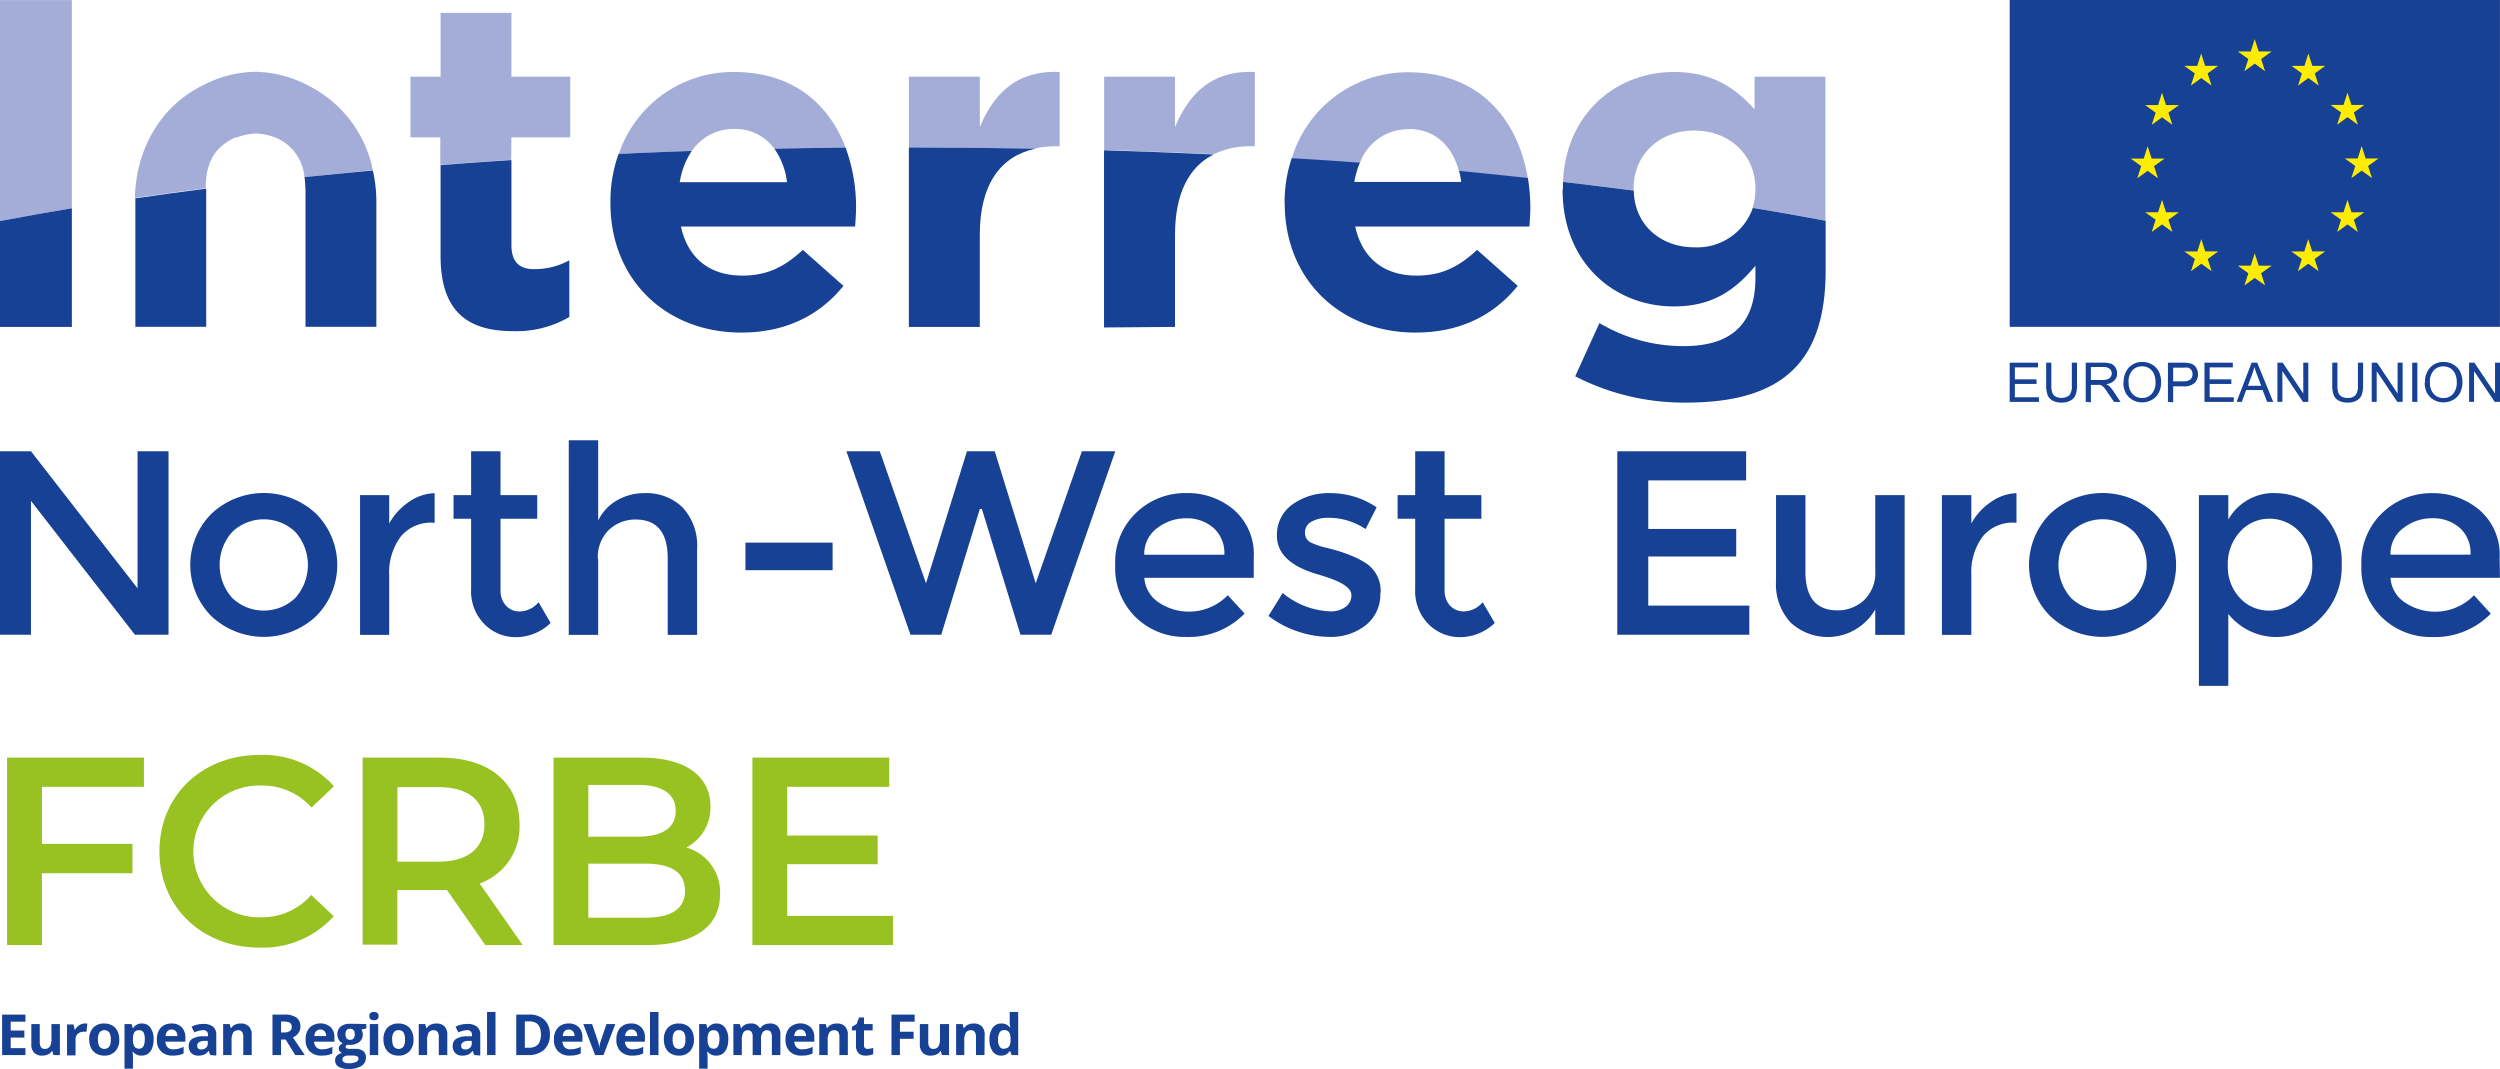 <svg id="Layer_1" data-name="Layer 1" xmlns="http://www.w3.org/2000/svg" viewBox="0 0 352.78 150.8"><defs><style>.cls-1{fill:#164194;}.cls-2{fill:#a3add8;}.cls-3{fill:#ffed00;}.cls-4{fill:#98c222;}</style></defs><path class="cls-1" d="M78.71,103.34a10.81,10.81,0,0,1-14.82,0,10.25,10.25,0,0,1,0-14.41,10.78,10.78,0,0,1,14.82,0,10.25,10.25,0,0,1,0,14.41m-11.87-2.56a6.45,6.45,0,0,0,8.92,0,7,7,0,0,0,0-9.3,6.45,6.45,0,0,0-8.92,0,7,7,0,0,0,0,9.3" transform="translate(-34.08 -16.41)"/><path class="cls-1" d="M95.23,90.17a5.5,5.5,0,0,0-4.63,2A8.49,8.49,0,0,0,89,97.54V106H84.89V86.28H89v4a8.83,8.83,0,0,1,2.72-3A6.7,6.7,0,0,1,95.41,86l0,4.19Z" transform="translate(-34.08 -16.41)"/><path class="cls-1" d="M104.71,89.61v10a3.21,3.21,0,0,0,.74,2.24,2.6,2.6,0,0,0,2.07.84,3.57,3.57,0,0,0,2.56-1.3l1.7,2.93a7.1,7.1,0,0,1-4.83,2,6.2,6.2,0,0,1-4.52-1.84,6.57,6.57,0,0,1-1.87-4.94V89.61H98.08V86.28h2.48V80.09h4.15v6.19h5.18v3.33Z" transform="translate(-34.08 -16.41)"/><path class="cls-1" d="M118.49,95.32V106h-4.15V78.54h4.15V89.87A6.52,6.52,0,0,1,121.17,87,7.64,7.64,0,0,1,125,86a7.32,7.32,0,0,1,5.39,2,7.94,7.94,0,0,1,2.06,5.89V106h-4.15V95.17q0-5.44-4.52-5.45a5.42,5.42,0,0,0-3.74,1.43,5.31,5.31,0,0,0-1.59,4.17" transform="translate(-34.08 -16.41)"/><rect class="cls-1" x="105.19" y="76.57" width="12.3" height="3.89"/><polygon class="cls-1" points="130.67 82.31 136.45 63.68 140.37 63.68 146.15 82.31 152.67 63.68 157.38 63.68 148.34 89.57 144 89.57 138.56 71.83 138.26 71.83 132.82 89.57 128.48 89.57 119.44 63.68 124.15 63.68 130.67 82.31"/><path class="cls-1" d="M211,97.94H195.56a4.49,4.49,0,0,0,2,3.46,7.65,7.65,0,0,0,9.78-1l2.37,2.59a11,11,0,0,1-8.3,3.3,9.87,9.87,0,0,1-7.05-2.76,9.73,9.73,0,0,1-2.91-7.41,9.57,9.57,0,0,1,3-7.39,9.92,9.92,0,0,1,7-2.74,10.09,10.09,0,0,1,6.83,2.43A8.33,8.33,0,0,1,211,95.09Zm-15.45-3.25h11.3a4.74,4.74,0,0,0-1.56-3.81,5.67,5.67,0,0,0-3.83-1.33,6.56,6.56,0,0,0-4.1,1.39,4.5,4.5,0,0,0-1.81,3.76" transform="translate(-34.08 -16.41)"/><path class="cls-1" d="M228.86,100.09a5.53,5.53,0,0,1-2,4.5,7.89,7.89,0,0,1-5.22,1.69,14,14,0,0,1-4.47-.78,13.7,13.7,0,0,1-4.09-2.18l2-3.23a11.18,11.18,0,0,0,6.67,2.59,3.47,3.47,0,0,0,2.22-.64,2,2,0,0,0,.81-1.65q0-1.48-3.92-2.67l-.44-.15q-6.15-1.66-6.15-5.55a5.24,5.24,0,0,1,2.13-4.39A8.78,8.78,0,0,1,221.9,86a11.55,11.55,0,0,1,6.44,2l-1.56,3.07a9.29,9.29,0,0,0-5.22-1.59,4.75,4.75,0,0,0-2.41.54,1.73,1.73,0,0,0-.92,1.61,1.48,1.48,0,0,0,1,1.41,9.56,9.56,0,0,0,1.87.63c.8.2,1.51.39,2.13.59s1.22.42,1.8.67a11.51,11.51,0,0,1,1.87,1,4.64,4.64,0,0,1,2,4.15" transform="translate(-34.08 -16.41)"/><path class="cls-1" d="M237.93,89.61v10a3.27,3.27,0,0,0,.74,2.24,2.63,2.63,0,0,0,2.08.83,3.52,3.52,0,0,0,2.55-1.29l1.71,2.93a7.12,7.12,0,0,1-4.84,2,6.25,6.25,0,0,1-4.52-1.84,6.63,6.63,0,0,1-1.87-4.94V89.61H231.3V86.28h2.48V80.09h4.15v6.19h5.19v3.33Z" transform="translate(-34.08 -16.41)"/><polygon class="cls-1" points="246.4 63.68 246.4 67.79 232.59 67.79 232.59 74.64 245 74.64 245 78.53 232.59 78.53 232.59 85.46 246.85 85.46 246.85 89.57 228.22 89.57 228.22 63.68 246.4 63.68"/><path class="cls-1" d="M298.7,96.94V86.28h4.15V106H298.7v-3.59a7.73,7.73,0,0,1-11.94,1.85,7.94,7.94,0,0,1-2.06-5.89V86.28h4.15V97.09c0,3.63,1.5,5.45,4.52,5.45a5.43,5.43,0,0,0,3.74-1.43,5.31,5.31,0,0,0,1.59-4.17" transform="translate(-34.08 -16.41)"/><path class="cls-1" d="M318.45,90.17a5.46,5.46,0,0,0-4.63,2,8.49,8.49,0,0,0-1.56,5.37V106h-4.15V86.28h4.15v4a8.55,8.55,0,0,1,2.72-3A6.62,6.62,0,0,1,318.63,86l0,4.19Z" transform="translate(-34.08 -16.41)"/><path class="cls-1" d="M338.18,103.33a10.77,10.77,0,0,1-14.81,0,10.21,10.21,0,0,1,0-14.4,10.77,10.77,0,0,1,14.81,0,10.21,10.21,0,0,1,0,14.4m-11.86-2.55a6.45,6.45,0,0,0,8.92,0,7,7,0,0,0,0-9.3,6.43,6.43,0,0,0-8.92,0,7,7,0,0,0,0,9.3" transform="translate(-34.08 -16.41)"/><path class="cls-1" d="M354.92,86a9.34,9.34,0,0,1,6.78,2.74,9.72,9.72,0,0,1,2.82,7.3,10.12,10.12,0,0,1-2.8,7.41,8.67,8.67,0,0,1-13.2-.41v10.15h-4.15V86.28h4.15v3.44a7.38,7.38,0,0,1,6.4-3.74m-6.47,10.19a6.42,6.42,0,0,0,1.7,4.61,5.52,5.52,0,0,0,4.15,1.79,5.9,5.9,0,0,0,4.25-1.77,6.15,6.15,0,0,0,1.82-4.61,6.54,6.54,0,0,0-1.78-4.71,5.68,5.68,0,0,0-4.26-1.87,5.45,5.45,0,0,0-4.18,1.87,6.68,6.68,0,0,0-1.7,4.69" transform="translate(-34.08 -16.41)"/><path class="cls-1" d="M386.85,97.94H371.41a4.51,4.51,0,0,0,2,3.47,7.65,7.65,0,0,0,9.78-1l2.37,2.59a11,11,0,0,1-8.3,3.3,9.87,9.87,0,0,1-7.05-2.76,9.73,9.73,0,0,1-2.91-7.41,9.6,9.6,0,0,1,3-7.39,9.94,9.94,0,0,1,7-2.74A10.11,10.11,0,0,1,384,88.41a8.32,8.32,0,0,1,2.81,6.68Zm-15.44-3.26H382.7a4.73,4.73,0,0,0-1.55-3.81,5.7,5.7,0,0,0-3.84-1.33,6.55,6.55,0,0,0-4.09,1.39,4.46,4.46,0,0,0-1.81,3.75" transform="translate(-34.08 -16.41)"/><path class="cls-2" d="M44.22,16.42H34.08V47.6c3.29-.62,6.68-1.22,10.14-1.8Z" transform="translate(-34.08 -16.41)"/><path class="cls-2" d="M106.25,35.79h8.3V27.23h-8.3v-9h-10v9H92v8.56h4.21v3.88q5-.37,10-.71Z" transform="translate(-34.08 -16.41)"/><path class="cls-2" d="M137.68,34.61a6.77,6.77,0,0,1,5.67,2.78q5-.11,10.05-.16c-2.33-6.14-7.44-10.66-15.72-10.66A17,17,0,0,0,121.4,38.13c3.42-.16,6.87-.3,10.33-.42a7,7,0,0,1,6-3.1" transform="translate(-34.08 -16.41)"/><path class="cls-2" d="M180.19,37.35a13.28,13.28,0,0,1,2.89-.3h.53V26.57c-5.93-.26-9.23,2.9-11.27,7.78V27.23h-10v10h.54q8.73,0,17.32.17" transform="translate(-34.08 -16.41)"/><path class="cls-2" d="M210.63,37.05h.52V26.57c-5.93-.26-9.22,2.9-11.26,7.78V27.23h-10V37.58q7.81.24,15.46.59a11.76,11.76,0,0,1,5.3-1.12" transform="translate(-34.08 -16.41)"/><path class="cls-2" d="M232.83,34.61c3.71,0,6.19,2.34,7.14,6,3.28.3,6.51.62,9.71,1-1.34-8.22-6.74-15-16.85-15a17.05,17.05,0,0,0-16.48,12.2c3.24.19,6.44.41,9.62.64a7.18,7.18,0,0,1,6.86-4.8" transform="translate(-34.08 -16.41)"/><path class="cls-2" d="M264.6,43.17V43c0-4.81,3.68-8.17,8.56-8.17s8.63,3.36,8.63,8.17v.13a8.49,8.49,0,0,1-.4,2.61q5.26.87,10.28,1.82V27.23h-10v4.61c-2.7-3-5.93-5.27-11.4-5.27-7.85,0-15.18,5.58-15.64,15.5q5.07.59,10,1.23v-.13" transform="translate(-34.08 -16.41)"/><path class="cls-2" d="M67.34,35.86a9,9,0,0,1,2.85-.62,9,9,0,0,1,2.85.62,6.6,6.6,0,0,1,4,5.56c3.18-.34,6.4-.65,9.65-1a17.11,17.11,0,0,0-9-11.88,16.65,16.65,0,0,0-7.58-2,16.69,16.69,0,0,0-7.58,2c-5.92,3-9.25,9-9.42,15.81,3.28-.48,6.61-.93,10-1.37,0-3.42,1.07-5.71,4.14-7.17" transform="translate(-34.08 -16.41)"/><path class="cls-1" d="M44.22,62.54V45.8c-3.46.58-6.85,1.17-10.14,1.8V62.54Z" transform="translate(-34.08 -16.41)"/><path class="cls-1" d="M106.51,63.14a14.8,14.8,0,0,0,7.91-2v-8a10.2,10.2,0,0,1-4.94,1.25c-2.24,0-3.23-1.12-3.23-3.43V39q-5.06.33-10,.71V52.53c0,8.17,4.16,10.61,10.28,10.61" transform="translate(-34.08 -16.41)"/><path class="cls-1" d="M120.22,45.09c0,10.8,7.84,18.25,18.45,18.25,6.39,0,11.13-2.51,14.43-6.59l-5.73-5.08c-2.77,2.57-5.21,3.63-8.57,3.63-4.48,0-7.64-2.37-8.63-6.92h24.58c.06-.92.13-1.84.13-2.64a24.4,24.4,0,0,0-1.48-8.51q-5.06.06-10.05.16a10.2,10.2,0,0,1,1.78,4.73H130a11.17,11.17,0,0,1,1.69-4.41c-3.46.12-6.91.26-10.32.42A19.87,19.87,0,0,0,120.22,45Z" transform="translate(-34.08 -16.41)"/><path class="cls-1" d="M172.34,62.54v-13c0-7.13,2.93-11.09,7.85-12.15q-8.59-.16-17.32-.17h-.54V62.54Z" transform="translate(-34.08 -16.41)"/><path class="cls-1" d="M199.89,62.54v-13c0-5.88,2-9.61,5.44-11.33q-7.64-.36-15.46-.59v25Z" transform="translate(-34.08 -16.41)"/><path class="cls-1" d="M215.37,45.09c0,10.8,7.84,18.25,18.45,18.25,6.39,0,11.13-2.51,14.43-6.59l-5.73-5.08c-2.77,2.57-5.21,3.63-8.57,3.63-4.48,0-7.64-2.37-8.63-6.92H249.9c.06-.92.13-1.84.13-2.64a25.66,25.66,0,0,0-.35-4.22q-4.78-.51-9.71-1a12.66,12.66,0,0,1,.31,1.56H225.19a12.8,12.8,0,0,1,.78-2.71c-3.18-.24-6.38-.45-9.62-.64a19.9,19.9,0,0,0-1,6.18Z" transform="translate(-34.08 -16.41)"/><path class="cls-1" d="M254.58,43.17c0,10.48,7.45,16.48,15.68,16.48,5.34,0,8.57-2.18,11.53-5.74v1.72c0,6.32-3.23,9.62-10.08,9.62A23.1,23.1,0,0,1,259.78,62l-3.42,7.51A33.52,33.52,0,0,0,272,73.22c6.86,0,11.93-1.45,15.22-4.74,3-3,4.48-7.58,4.48-13.91v-7q-5-.95-10.28-1.82a8.31,8.31,0,0,1-8.23,5.56c-4.83,0-8.5-3.24-8.56-8q-4.91-.64-10-1.23c0,.32,0,.64,0,1Z" transform="translate(-34.08 -16.41)"/><path class="cls-1" d="M77.19,43.12V62.53h10V44.94a20.55,20.55,0,0,0-.49-4.47q-4.87.45-9.65.94a13.11,13.11,0,0,1,.12,1.71" transform="translate(-34.08 -16.41)"/><path class="cls-1" d="M53.18,45.07V62.53h10V43.12s0-.06,0-.09c-3.4.43-6.73.89-10,1.37,0,.18,0,.36,0,.54Z" transform="translate(-34.08 -16.41)"/><rect class="cls-1" x="283.59" width="69.18" height="46.12"/><polygon class="cls-3" points="316.71 10.05 318.17 8.98 319.63 10.05 319.07 8.33 320.56 7.26 318.73 7.26 318.17 5.52 317.61 7.26 315.78 7.26 317.27 8.33 316.71 10.05"/><polygon class="cls-3" points="309.16 12.08 310.62 11.01 312.08 12.08 311.52 10.36 313 9.29 311.17 9.29 310.61 7.55 310.06 9.29 308.23 9.29 309.71 10.36 309.16 12.08"/><polygon class="cls-3" points="305.09 13.09 304.53 14.83 302.7 14.83 304.19 15.9 303.63 17.62 305.09 16.55 306.55 17.62 305.99 15.9 307.47 14.83 305.65 14.83 305.09 13.09"/><polygon class="cls-3" points="303.06 24.1 304.52 25.16 303.96 23.44 305.45 22.38 303.62 22.38 303.06 20.63 302.5 22.38 300.67 22.38 302.15 23.44 301.6 25.16 303.06 24.1"/><polygon class="cls-3" points="305.65 29.95 305.09 28.2 304.53 29.95 302.7 29.95 304.19 31.01 303.63 32.73 305.09 31.67 306.55 32.73 305.99 31.01 307.47 29.95 305.65 29.95"/><polygon class="cls-3" points="311.19 35.48 310.63 33.74 310.07 35.49 308.24 35.48 309.73 36.55 309.17 38.27 310.63 37.21 312.09 38.27 311.53 36.55 313.01 35.48 311.19 35.48"/><polygon class="cls-3" points="318.73 37.49 318.17 35.74 317.61 37.49 315.78 37.49 317.27 38.56 316.71 40.28 318.17 39.22 319.63 40.28 319.07 38.56 320.56 37.49 318.73 37.49"/><polygon class="cls-3" points="326.28 35.48 325.72 33.74 325.16 35.49 323.33 35.48 324.81 36.55 324.26 38.27 325.72 37.21 327.18 38.27 326.62 36.55 328.1 35.48 326.28 35.48"/><polygon class="cls-3" points="331.82 29.95 331.26 28.2 330.7 29.95 328.87 29.95 330.35 31.01 329.8 32.73 331.26 31.67 332.72 32.73 332.16 31.01 333.64 29.95 331.82 29.95"/><polygon class="cls-3" points="335.65 22.36 333.82 22.36 333.26 20.61 332.7 22.36 330.88 22.36 332.36 23.42 331.8 25.14 333.26 24.08 334.72 25.14 334.16 23.42 335.65 22.36"/><polygon class="cls-3" points="329.8 17.6 331.26 16.53 332.72 17.6 332.16 15.87 333.64 14.81 331.82 14.81 331.26 13.07 330.7 14.81 328.87 14.81 330.35 15.87 329.8 17.6"/><polygon class="cls-3" points="325.74 7.55 325.18 9.3 323.35 9.29 324.83 10.36 324.28 12.08 325.74 11.01 327.2 12.08 326.64 10.36 328.12 9.29 326.3 9.29 325.74 7.55"/><polygon class="cls-1" points="283.59 56.71 283.59 51.18 287.59 51.18 287.59 51.84 284.32 51.84 284.32 53.53 287.38 53.53 287.38 54.18 284.32 54.18 284.32 56.06 287.72 56.06 287.72 56.71 283.59 56.71"/><path class="cls-1" d="M326.44,67.59h.73v3.2a3.69,3.69,0,0,1-.19,1.32,1.55,1.55,0,0,1-.68.8,2.46,2.46,0,0,1-1.29.31,2.6,2.6,0,0,1-1.27-.27,1.56,1.56,0,0,1-.71-.77,3.76,3.76,0,0,1-.21-1.39v-3.2h.73v3.19a3.13,3.13,0,0,0,.14,1.07,1,1,0,0,0,.46.52,1.87,1.87,0,0,0,1.94-.18,2.09,2.09,0,0,0,.35-1.41Z" transform="translate(-34.08 -16.41)"/><path class="cls-1" d="M328.4,73.12V67.59h2.45a3.27,3.27,0,0,1,1.13.15,1.27,1.27,0,0,1,.62.53,1.6,1.6,0,0,1,.23.83,1.37,1.37,0,0,1-.39,1,1.94,1.94,0,0,1-1.17.52,1.87,1.87,0,0,1,.44.27,4.3,4.3,0,0,1,.61.74l1,1.5h-.92L331.62,72c-.21-.33-.39-.58-.52-.76a1.6,1.6,0,0,0-.38-.37,1.09,1.09,0,0,0-.33-.15l-.41,0h-.85v2.45Zm.73-3.09h1.58a2.34,2.34,0,0,0,.78-.1.85.85,0,0,0,.43-.33.89.89,0,0,0,.15-.5.79.79,0,0,0-.29-.64,1.29,1.29,0,0,0-.9-.26h-1.75Z" transform="translate(-34.08 -16.41)"/><path class="cls-1" d="M333.75,70.43a3,3,0,0,1,.74-2.16,2.51,2.51,0,0,1,1.91-.78,2.69,2.69,0,0,1,1.38.37,2.38,2.38,0,0,1,.94,1,3.4,3.4,0,0,1,.32,1.49,3.19,3.19,0,0,1-.34,1.5,2.35,2.35,0,0,1-1,1,2.85,2.85,0,0,1-1.35.34,2.61,2.61,0,0,1-1.39-.38,2.46,2.46,0,0,1-.94-1,3.24,3.24,0,0,1-.31-1.38m.75,0A2.23,2.23,0,0,0,335,72a1.78,1.78,0,0,0,1.35.57,1.75,1.75,0,0,0,1.36-.58,2.34,2.34,0,0,0,.54-1.65,2.89,2.89,0,0,0-.23-1.18,1.82,1.82,0,0,0-.67-.78,1.85,1.85,0,0,0-1-.28,1.87,1.87,0,0,0-1.34.54,2.39,2.39,0,0,0-.56,1.78" transform="translate(-34.08 -16.41)"/><path class="cls-1" d="M340,73.12V67.59h2.09a4.38,4.38,0,0,1,.84.06,1.77,1.77,0,0,1,.69.25,1.4,1.4,0,0,1,.44.54,1.79,1.79,0,0,1-.28,2,2.19,2.19,0,0,1-1.63.49h-1.41v2.24Zm.74-2.9h1.43a1.54,1.54,0,0,0,1-.26,1,1,0,0,0,.3-.74,1,1,0,0,0-.17-.6.9.9,0,0,0-.46-.33,3.67,3.67,0,0,0-.69,0h-1.41Z" transform="translate(-34.08 -16.41)"/><polygon class="cls-1" points="311.08 56.71 311.08 51.18 315.08 51.18 315.08 51.84 311.81 51.84 311.81 53.53 314.87 53.53 314.87 54.18 311.81 54.18 311.81 56.06 315.21 56.06 315.21 56.71 311.08 56.71"/><path class="cls-1" d="M349.69,73.12l2.12-5.53h.79l2.26,5.53H354l-.64-1.67h-2.32l-.61,1.67Zm1.59-2.27h1.88l-.58-1.53c-.17-.47-.31-.85-.39-1.15a6.7,6.7,0,0,1-.3,1.06Z" transform="translate(-34.08 -16.41)"/><polygon class="cls-1" points="321.37 56.71 321.37 51.18 322.12 51.18 325.02 55.53 325.02 51.18 325.73 51.18 325.73 56.71 324.98 56.71 322.07 52.37 322.07 56.71 321.37 56.71"/><path class="cls-1" d="M366.81,67.59h.73v3.2a3.69,3.69,0,0,1-.19,1.32,1.55,1.55,0,0,1-.68.8,2.46,2.46,0,0,1-1.29.31,2.63,2.63,0,0,1-1.27-.27,1.56,1.56,0,0,1-.71-.77,3.76,3.76,0,0,1-.21-1.39v-3.2h.73v3.19a3.13,3.13,0,0,0,.14,1.07,1,1,0,0,0,.46.52,1.51,1.51,0,0,0,.8.19,1.47,1.47,0,0,0,1.14-.37,2.09,2.09,0,0,0,.35-1.41Z" transform="translate(-34.08 -16.41)"/><polygon class="cls-1" points="334.68 56.71 334.68 51.18 335.43 51.18 338.33 55.53 338.33 51.18 339.04 51.18 339.04 56.71 338.29 56.71 335.38 52.37 335.38 56.71 334.68 56.71"/><rect class="cls-1" x="340.39" y="51.18" width="0.73" height="5.53"/><path class="cls-1" d="M376.27,70.43a3,3,0,0,1,.74-2.16,2.51,2.51,0,0,1,1.91-.78,2.69,2.69,0,0,1,1.38.37,2.38,2.38,0,0,1,.94,1,3.4,3.4,0,0,1,.32,1.49,3.19,3.19,0,0,1-.34,1.5,2.35,2.35,0,0,1-1,1,2.85,2.85,0,0,1-1.35.34,2.61,2.61,0,0,1-1.39-.38,2.4,2.4,0,0,1-.94-1,3.1,3.1,0,0,1-.31-1.38m.75,0a2.23,2.23,0,0,0,.54,1.58,1.78,1.78,0,0,0,1.35.57,1.75,1.75,0,0,0,1.36-.58,2.39,2.39,0,0,0,.53-1.65,2.73,2.73,0,0,0-.23-1.18,1.74,1.74,0,0,0-.66-.78,1.9,1.9,0,0,0-1-.28,1.87,1.87,0,0,0-1.34.54,2.39,2.39,0,0,0-.56,1.78" transform="translate(-34.08 -16.41)"/><polygon class="cls-1" points="348.42 56.71 348.42 51.18 349.17 51.18 352.08 55.53 352.08 51.18 352.78 51.18 352.78 56.71 352.03 56.71 349.12 52.37 349.12 56.71 348.42 56.71"/><path class="cls-4" d="M40,127.44v8.05H52.77v4.15H40v10.13H35.08V123.32H54.39v4.12Z" transform="translate(-34.08 -16.41)"/><path class="cls-4" d="M56.58,136.54c0-7.89,6-13.6,14.17-13.6a13.39,13.39,0,0,1,10.46,4.42l-3.17,3a9.29,9.29,0,0,0-7.07-3.1,9.3,9.3,0,1,0,0,18.59A9.2,9.2,0,0,0,78,142.7l3.17,3a13.39,13.39,0,0,1-10.5,4.42C62.62,150.14,56.58,144.44,56.58,136.54Z" transform="translate(-34.08 -16.41)"/><path class="cls-4" d="M102.56,149.77,97.15,142a8.7,8.7,0,0,1-1,0h-6v7.71H85.25V123.32H96.13c7,0,11.26,3.55,11.26,9.41a8.46,8.46,0,0,1-5.63,8.35l6.08,8.69Zm-6.65-22.29H90.16V138h5.75c4.3,0,6.53-2,6.53-5.29S100.21,127.48,95.91,127.48Z" transform="translate(-34.08 -16.41)"/><path class="cls-4" d="M135.69,142.59c0,4.53-3.56,7.18-10.36,7.18H112.19V123.32h12.39c6.34,0,9.75,2.68,9.75,6.88a6.33,6.33,0,0,1-3.41,5.81A6.52,6.52,0,0,1,135.69,142.59ZM117.1,127.17v7.3h7c3.4,0,5.33-1.21,5.33-3.63s-1.93-3.67-5.33-3.67Zm13.64,14.93c0-2.65-2-3.82-5.71-3.82H117.1v7.63H125C128.73,145.91,130.74,144.74,130.74,142.1Z" transform="translate(-34.08 -16.41)"/><path class="cls-4" d="M160.09,145.65v4.12H140.25V123.32h19.31v4.12h-14.4v6.87h12.77v4.05H145.16v7.29Z" transform="translate(-34.08 -16.41)"/><polygon class="cls-1" points="19.41 63.68 23.78 63.68 23.78 89.57 19.04 89.57 4.37 70.68 4.37 89.57 0 89.57 0 63.68 4.37 63.68 19.41 83.02 19.41 63.68"/><path class="cls-1" d="M37.67,165.29H34.38v-5.71h3.29v1H35.59v1.25h1.93v1H35.59v1.48h2.08Z" transform="translate(-34.08 -16.41)"/><path class="cls-1" d="M41.62,165.29l-.16-.56H41.4a1.27,1.27,0,0,1-.55.47,1.85,1.85,0,0,1-.8.17,1.51,1.51,0,0,1-1.16-.42,1.65,1.65,0,0,1-.39-1.18v-2.85h1.19v2.55a1.24,1.24,0,0,0,.17.71.61.61,0,0,0,.54.24.82.82,0,0,0,.72-.34,2.05,2.05,0,0,0,.22-1.11v-2.05h1.19v4.37Z" transform="translate(-34.08 -16.41)"/><path class="cls-1" d="M46,160.84a2.17,2.17,0,0,1,.4,0L46.29,162a1.16,1.16,0,0,0-.35,0,1.31,1.31,0,0,0-.89.29,1.07,1.07,0,0,0-.31.82v2.23h-1.2v-4.37h.91l.17.73h.06a1.73,1.73,0,0,1,.55-.59A1.34,1.34,0,0,1,46,160.84Z" transform="translate(-34.08 -16.41)"/><path class="cls-1" d="M50.91,163.1a2.31,2.31,0,0,1-.57,1.66,2,2,0,0,1-1.56.61,2.23,2.23,0,0,1-1.11-.28,1.83,1.83,0,0,1-.74-.79,2.71,2.71,0,0,1-.26-1.2,2.36,2.36,0,0,1,.56-1.67,2.07,2.07,0,0,1,1.57-.59,2.23,2.23,0,0,1,1.11.27,1.77,1.77,0,0,1,.74.79A2.65,2.65,0,0,1,50.91,163.1Zm-3,0a1.88,1.88,0,0,0,.21,1,.89.89,0,0,0,1.38,0,1.85,1.85,0,0,0,.21-1,1.83,1.83,0,0,0-.21-1,.9.9,0,0,0-1.38,0A1.83,1.83,0,0,0,47.89,163.1Z" transform="translate(-34.08 -16.41)"/><path class="cls-1" d="M54.05,165.37a1.46,1.46,0,0,1-1.21-.56h-.06q.06.54.06.63v1.77H51.65v-6.29h1l.17.57h.05a1.36,1.36,0,0,1,1.24-.65,1.41,1.41,0,0,1,1.21.6,2.75,2.75,0,0,1,.44,1.66,3.19,3.19,0,0,1-.21,1.21,1.71,1.71,0,0,1-.58.79A1.49,1.49,0,0,1,54.05,165.37Zm-.35-3.58a.76.76,0,0,0-.65.27,1.65,1.65,0,0,0-.21.9v.13a1.85,1.85,0,0,0,.21,1,.75.75,0,0,0,.66.3c.54,0,.8-.44.8-1.32a1.94,1.94,0,0,0-.19-1A.68.68,0,0,0,53.7,161.79Z" transform="translate(-34.08 -16.41)"/><path class="cls-1" d="M58.46,165.37a2.25,2.25,0,0,1-1.65-.59,2.18,2.18,0,0,1-.59-1.65,2.43,2.43,0,0,1,.54-1.69,2,2,0,0,1,1.52-.6,1.88,1.88,0,0,1,1.44.53,2,2,0,0,1,.52,1.45v.58H57.42a1.21,1.21,0,0,0,.3.79,1.07,1.07,0,0,0,.79.29,3.59,3.59,0,0,0,.75-.08,4.1,4.1,0,0,0,.73-.27v.93a3,3,0,0,1-.66.23A4.3,4.3,0,0,1,58.46,165.37Zm-.17-3.68a.75.75,0,0,0-.59.24,1.05,1.05,0,0,0-.25.68h1.67a1,1,0,0,0-.23-.68A.78.78,0,0,0,58.29,161.69Z" transform="translate(-34.08 -16.41)"/><path class="cls-1" d="M63.75,165.29l-.23-.6h0a1.74,1.74,0,0,1-.62.53,2,2,0,0,1-.83.15,1.34,1.34,0,0,1-1-.36,1.39,1.39,0,0,1-.36-1,1.15,1.15,0,0,1,.48-1,2.92,2.92,0,0,1,1.47-.37l.76,0v-.19a.6.6,0,0,0-.68-.67,3.11,3.11,0,0,0-1.23.32l-.4-.81a3.62,3.62,0,0,1,1.68-.39,2.1,2.1,0,0,1,1.34.38,1.41,1.41,0,0,1,.47,1.17v2.91Zm-.35-2-.46,0a1.44,1.44,0,0,0-.78.19.58.58,0,0,0-.25.52c0,.34.19.5.58.5a1,1,0,0,0,.66-.23.83.83,0,0,0,.25-.64Z" transform="translate(-34.08 -16.41)"/><path class="cls-1" d="M69.6,165.29H68.41v-2.55a1.22,1.22,0,0,0-.17-.71.61.61,0,0,0-.54-.24.81.81,0,0,0-.72.33,2.1,2.1,0,0,0-.22,1.11v2.06H65.57v-4.37h.91l.16.56h.06a1.35,1.35,0,0,1,.55-.48,1.87,1.87,0,0,1,.8-.16,1.48,1.48,0,0,1,1.15.41,1.62,1.62,0,0,1,.4,1.19Z" transform="translate(-34.08 -16.41)"/><path class="cls-1" d="M73.74,163.1v2.19H72.53v-5.71h1.66a2.85,2.85,0,0,1,1.72.42,1.52,1.52,0,0,1,.56,1.29,1.47,1.47,0,0,1-.28.89,1.74,1.74,0,0,1-.78.62l1.68,2.49H75.74l-1.36-2.19Zm0-1h.39a1.45,1.45,0,0,0,.84-.19.67.67,0,0,0,.28-.6.64.64,0,0,0-.28-.58,1.78,1.78,0,0,0-.87-.17h-.36Z" transform="translate(-34.08 -16.41)"/><path class="cls-1" d="M79.45,165.37a2.27,2.27,0,0,1-1.65-.59,2.22,2.22,0,0,1-.59-1.65,2.39,2.39,0,0,1,.55-1.69,2.22,2.22,0,0,1,3-.07,2,2,0,0,1,.51,1.45v.58H78.41a1.16,1.16,0,0,0,.31.79,1,1,0,0,0,.78.29,3.52,3.52,0,0,0,.75-.08,4.1,4.1,0,0,0,.73-.27v.93a2.86,2.86,0,0,1-.66.23A4.3,4.3,0,0,1,79.45,165.37Zm-.17-3.68a.75.75,0,0,0-.59.24,1.05,1.05,0,0,0-.25.68h1.67a1,1,0,0,0-.23-.68A.78.78,0,0,0,79.28,161.69Z" transform="translate(-34.08 -16.41)"/><path class="cls-1" d="M85.77,160.92v.61l-.69.17a1.18,1.18,0,0,1,.19.66,1.3,1.3,0,0,1-.49,1.09,2.12,2.12,0,0,1-1.36.4l-.21,0-.18,0a.41.41,0,0,0-.18.32c0,.17.22.25.65.25h.75a1.73,1.73,0,0,1,1.09.31,1.12,1.12,0,0,1,.38.91,1.36,1.36,0,0,1-.64,1.19,3.35,3.35,0,0,1-1.83.42,2.57,2.57,0,0,1-1.4-.32,1,1,0,0,1-.48-.89.92.92,0,0,1,.24-.66,1.38,1.38,0,0,1,.72-.38.86.86,0,0,1-.32-.26.6.6,0,0,1-.13-.37.64.64,0,0,1,.14-.42,1.92,1.92,0,0,1,.42-.33,1.12,1.12,0,0,1-.54-.47,1.42,1.42,0,0,1-.21-.78,1.36,1.36,0,0,1,.47-1.1,2,2,0,0,1,1.33-.39l.43,0,.33,0Zm-3.37,5a.43.43,0,0,0,.23.39,1.36,1.36,0,0,0,.67.14,2.47,2.47,0,0,0,1-.17.54.54,0,0,0,.36-.48.33.33,0,0,0-.21-.34,1.62,1.62,0,0,0-.67-.1h-.61a.9.9,0,0,0-.55.16A.45.45,0,0,0,82.4,165.9Zm.43-3.55a.93.93,0,0,0,.16.56.6.6,0,0,0,.5.21.57.57,0,0,0,.49-.21.93.93,0,0,0,.16-.56c0-.53-.22-.79-.65-.79S82.83,161.82,82.83,162.35Z" transform="translate(-34.08 -16.41)"/><path class="cls-1" d="M86.2,159.79c0-.39.22-.58.65-.58s.65.19.65.58a.54.54,0,0,1-.16.43.66.66,0,0,1-.49.16C86.42,160.38,86.2,160.18,86.2,159.79Zm1.25,5.5H86.26v-4.37h1.19Z" transform="translate(-34.08 -16.41)"/><path class="cls-1" d="M92.43,163.1a2.31,2.31,0,0,1-.57,1.66,2,2,0,0,1-1.56.61,2.23,2.23,0,0,1-1.11-.28,1.83,1.83,0,0,1-.74-.79,2.71,2.71,0,0,1-.26-1.2,2.36,2.36,0,0,1,.56-1.67,2.07,2.07,0,0,1,1.57-.59,2.23,2.23,0,0,1,1.11.27,1.77,1.77,0,0,1,.74.79A2.65,2.65,0,0,1,92.43,163.1Zm-3,0a1.88,1.88,0,0,0,.21,1,.89.89,0,0,0,1.38,0,1.85,1.85,0,0,0,.21-1,1.83,1.83,0,0,0-.21-1,.8.8,0,0,0-.7-.32.76.76,0,0,0-.68.32A1.83,1.83,0,0,0,89.41,163.1Z" transform="translate(-34.08 -16.41)"/><path class="cls-1" d="M97.2,165.29H96v-2.55a1.22,1.22,0,0,0-.17-.71.6.6,0,0,0-.53-.24.82.82,0,0,0-.73.33,2.2,2.2,0,0,0-.22,1.11v2.06H93.17v-4.37h.91l.16.56h.07a1.23,1.23,0,0,1,.55-.48,1.8,1.8,0,0,1,.79-.16,1.52,1.52,0,0,1,1.16.41,1.66,1.66,0,0,1,.39,1.19Z" transform="translate(-34.08 -16.41)"/><path class="cls-1" d="M101,165.29l-.23-.6h0a1.74,1.74,0,0,1-.62.53,2,2,0,0,1-.83.15,1.34,1.34,0,0,1-1-.36,1.39,1.39,0,0,1-.36-1,1.15,1.15,0,0,1,.48-1,2.92,2.92,0,0,1,1.47-.37l.76,0v-.19a.6.6,0,0,0-.68-.67,3.11,3.11,0,0,0-1.23.32l-.4-.81a3.62,3.62,0,0,1,1.68-.39,2.1,2.1,0,0,1,1.34.38,1.41,1.41,0,0,1,.47,1.17v2.91Zm-.35-2-.46,0a1.38,1.38,0,0,0-.77.19.59.59,0,0,0-.26.52c0,.34.19.5.58.5a.93.93,0,0,0,.66-.23.83.83,0,0,0,.25-.64Z" transform="translate(-34.08 -16.41)"/><path class="cls-1" d="M104,165.29h-1.19v-6.08H104Z" transform="translate(-34.08 -16.41)"/><path class="cls-1" d="M111.67,162.38a2.8,2.8,0,0,1-.81,2.16,3.24,3.24,0,0,1-2.31.75h-1.62v-5.71h1.79a3,3,0,0,1,2.17.73A2.72,2.72,0,0,1,111.67,162.38Zm-1.26,0c0-1.23-.54-1.84-1.63-1.84h-.64v3.72h.52C109.83,164.29,110.41,163.66,110.41,162.41Z" transform="translate(-34.08 -16.41)"/><path class="cls-1" d="M114.49,165.37a2.22,2.22,0,0,1-1.64-.59,2.18,2.18,0,0,1-.6-1.65,2.39,2.39,0,0,1,.55-1.69,2,2,0,0,1,1.52-.6,1.88,1.88,0,0,1,1.44.53,2,2,0,0,1,.51,1.45v.58h-2.81a1.11,1.11,0,0,0,.3.79,1.07,1.07,0,0,0,.79.29,3.5,3.5,0,0,0,.74-.08,4.18,4.18,0,0,0,.74-.27v.93a2.94,2.94,0,0,1-.67.23A4.3,4.3,0,0,1,114.49,165.37Zm-.16-3.68a.77.77,0,0,0-.6.24,1.11,1.11,0,0,0-.24.68h1.67a1,1,0,0,0-.23-.68A.78.78,0,0,0,114.33,161.69Z" transform="translate(-34.08 -16.41)"/><path class="cls-1" d="M118.05,165.29l-1.66-4.37h1.24l.85,2.49a4.34,4.34,0,0,1,.17.89h0a3.81,3.81,0,0,1,.17-.89l.84-2.49h1.25l-1.67,4.37Z" transform="translate(-34.08 -16.41)"/><path class="cls-1" d="M123.31,165.37a2.23,2.23,0,0,1-1.65-.59,2.18,2.18,0,0,1-.6-1.65,2.44,2.44,0,0,1,.55-1.69,2,2,0,0,1,1.52-.6,1.88,1.88,0,0,1,1.44.53,2,2,0,0,1,.52,1.45v.58h-2.82a1.21,1.21,0,0,0,.3.79,1.07,1.07,0,0,0,.79.29,3.67,3.67,0,0,0,.75-.08,4.1,4.1,0,0,0,.73-.27v.93a2.94,2.94,0,0,1-.67.23A4.12,4.12,0,0,1,123.31,165.37Zm-.17-3.68a.75.75,0,0,0-.59.24,1.05,1.05,0,0,0-.25.68H124a1,1,0,0,0-.23-.68A.78.78,0,0,0,123.14,161.69Z" transform="translate(-34.08 -16.41)"/><path class="cls-1" d="M127,165.29h-1.2v-6.08H127Z" transform="translate(-34.08 -16.41)"/><path class="cls-1" d="M132,163.1a2.31,2.31,0,0,1-.57,1.66,2,2,0,0,1-1.56.61,2.23,2.23,0,0,1-1.11-.28,1.83,1.83,0,0,1-.74-.79,2.71,2.71,0,0,1-.26-1.2,2.36,2.36,0,0,1,.56-1.67,2.07,2.07,0,0,1,1.57-.59,2.23,2.23,0,0,1,1.11.27,1.77,1.77,0,0,1,.74.79A2.65,2.65,0,0,1,132,163.1Zm-3,0a1.88,1.88,0,0,0,.21,1,.89.89,0,0,0,1.38,0,1.85,1.85,0,0,0,.21-1,1.83,1.83,0,0,0-.21-1,.8.8,0,0,0-.7-.32.76.76,0,0,0-.68.32A1.83,1.83,0,0,0,129,163.1Z" transform="translate(-34.08 -16.41)"/><path class="cls-1" d="M135.14,165.37a1.45,1.45,0,0,1-1.21-.56h-.06q.06.54.06.63v1.77h-1.19v-6.29h1l.17.57h.05a1.36,1.36,0,0,1,1.24-.65,1.42,1.42,0,0,1,1.21.6,2.75,2.75,0,0,1,.44,1.66,3.19,3.19,0,0,1-.21,1.21,1.71,1.71,0,0,1-.58.79A1.49,1.49,0,0,1,135.14,165.37Zm-.35-3.58a.76.76,0,0,0-.65.27,1.65,1.65,0,0,0-.21.9v.13a1.85,1.85,0,0,0,.21,1,.75.75,0,0,0,.66.3c.54,0,.8-.44.8-1.32a1.94,1.94,0,0,0-.19-1A.69.69,0,0,0,134.79,161.79Z" transform="translate(-34.08 -16.41)"/><path class="cls-1" d="M141.48,165.29h-1.19v-2.55a1.22,1.22,0,0,0-.16-.71.56.56,0,0,0-.5-.24.71.71,0,0,0-.66.34,2.15,2.15,0,0,0-.21,1.1v2.06h-1.19v-4.37h.91l.16.56h.07a1.14,1.14,0,0,1,.5-.47,1.62,1.62,0,0,1,.77-.17,1.36,1.36,0,0,1,1.32.64h.11a1.19,1.19,0,0,1,.52-.47,1.62,1.62,0,0,1,.77-.17,1.49,1.49,0,0,1,1.12.38,1.64,1.64,0,0,1,.38,1.22v2.85H143v-2.55a1.31,1.31,0,0,0-.16-.71.56.56,0,0,0-.5-.24.73.73,0,0,0-.65.31,1.74,1.74,0,0,0-.22,1Z" transform="translate(-34.08 -16.41)"/><path class="cls-1" d="M147.17,165.37a2.27,2.27,0,0,1-1.65-.59,2.22,2.22,0,0,1-.59-1.65,2.39,2.39,0,0,1,.55-1.69,2.22,2.22,0,0,1,3-.07,2,2,0,0,1,.51,1.45v.58h-2.82a1.16,1.16,0,0,0,.31.79,1,1,0,0,0,.78.29,3.52,3.52,0,0,0,.75-.08,4.18,4.18,0,0,0,.74-.27v.93a3.12,3.12,0,0,1-.67.23A4.3,4.3,0,0,1,147.17,165.37Zm-.17-3.68a.75.75,0,0,0-.59.24,1.11,1.11,0,0,0-.25.68h1.67a1,1,0,0,0-.23-.68A.77.77,0,0,0,147,161.69Z" transform="translate(-34.08 -16.41)"/><path class="cls-1" d="M153.72,165.29h-1.19v-2.55a1.22,1.22,0,0,0-.17-.71.61.61,0,0,0-.54-.24.81.81,0,0,0-.72.33,2.1,2.1,0,0,0-.22,1.11v2.06h-1.19v-4.37h.91l.16.56h.06a1.35,1.35,0,0,1,.55-.48,1.87,1.87,0,0,1,.8-.16,1.48,1.48,0,0,1,1.15.41,1.62,1.62,0,0,1,.4,1.19Z" transform="translate(-34.08 -16.41)"/><path class="cls-1" d="M156.55,164.42a2.75,2.75,0,0,0,.75-.14v.89a2.77,2.77,0,0,1-1.1.2,1.36,1.36,0,0,1-1-.37,1.55,1.55,0,0,1-.33-1.08v-2.11h-.57v-.5l.66-.4.34-.92H156v.93h1.22v.89H156v2.11a.44.44,0,0,0,.14.37A.52.52,0,0,0,156.55,164.42Z" transform="translate(-34.08 -16.41)"/><path class="cls-1" d="M161.07,165.29h-1.19v-5.71h3.27v1h-2.08V162H163v1h-1.94Z" transform="translate(-34.08 -16.41)"/><path class="cls-1" d="M167,165.29l-.16-.56h-.07a1.19,1.19,0,0,1-.54.47,1.85,1.85,0,0,1-.8.17,1.51,1.51,0,0,1-1.16-.42,1.65,1.65,0,0,1-.39-1.18v-2.85h1.19v2.55a1.24,1.24,0,0,0,.17.71.6.6,0,0,0,.53.24.82.82,0,0,0,.73-.34,2.05,2.05,0,0,0,.22-1.11v-2.05H168v4.37Z" transform="translate(-34.08 -16.41)"/><path class="cls-1" d="M173,165.29H171.8v-2.55a1.22,1.22,0,0,0-.17-.71.6.6,0,0,0-.53-.24.79.79,0,0,0-.72.33,2.09,2.09,0,0,0-.23,1.11v2.06H169v-4.37h.91l.16.56h.07a1.23,1.23,0,0,1,.55-.48,1.8,1.8,0,0,1,.79-.16,1.52,1.52,0,0,1,1.16.41,1.66,1.66,0,0,1,.39,1.19Z" transform="translate(-34.08 -16.41)"/><path class="cls-1" d="M175.36,165.37a1.43,1.43,0,0,1-1.21-.6,2.77,2.77,0,0,1-.44-1.66,2.72,2.72,0,0,1,.45-1.67,1.45,1.45,0,0,1,1.23-.6,1.42,1.42,0,0,1,1.26.64h0a4.94,4.94,0,0,1-.09-.87v-1.4h1.2v6.08h-.92l-.23-.57h-.05A1.36,1.36,0,0,1,175.36,165.37Zm.42-1a.8.8,0,0,0,.67-.27,1.55,1.55,0,0,0,.23-.9v-.13a1.83,1.83,0,0,0-.21-1,.82.82,0,0,0-.71-.3.7.7,0,0,0-.62.33,1.82,1.82,0,0,0-.22,1,1.66,1.66,0,0,0,.22,1A.73.73,0,0,0,175.78,164.42Z" transform="translate(-34.08 -16.41)"/></svg>